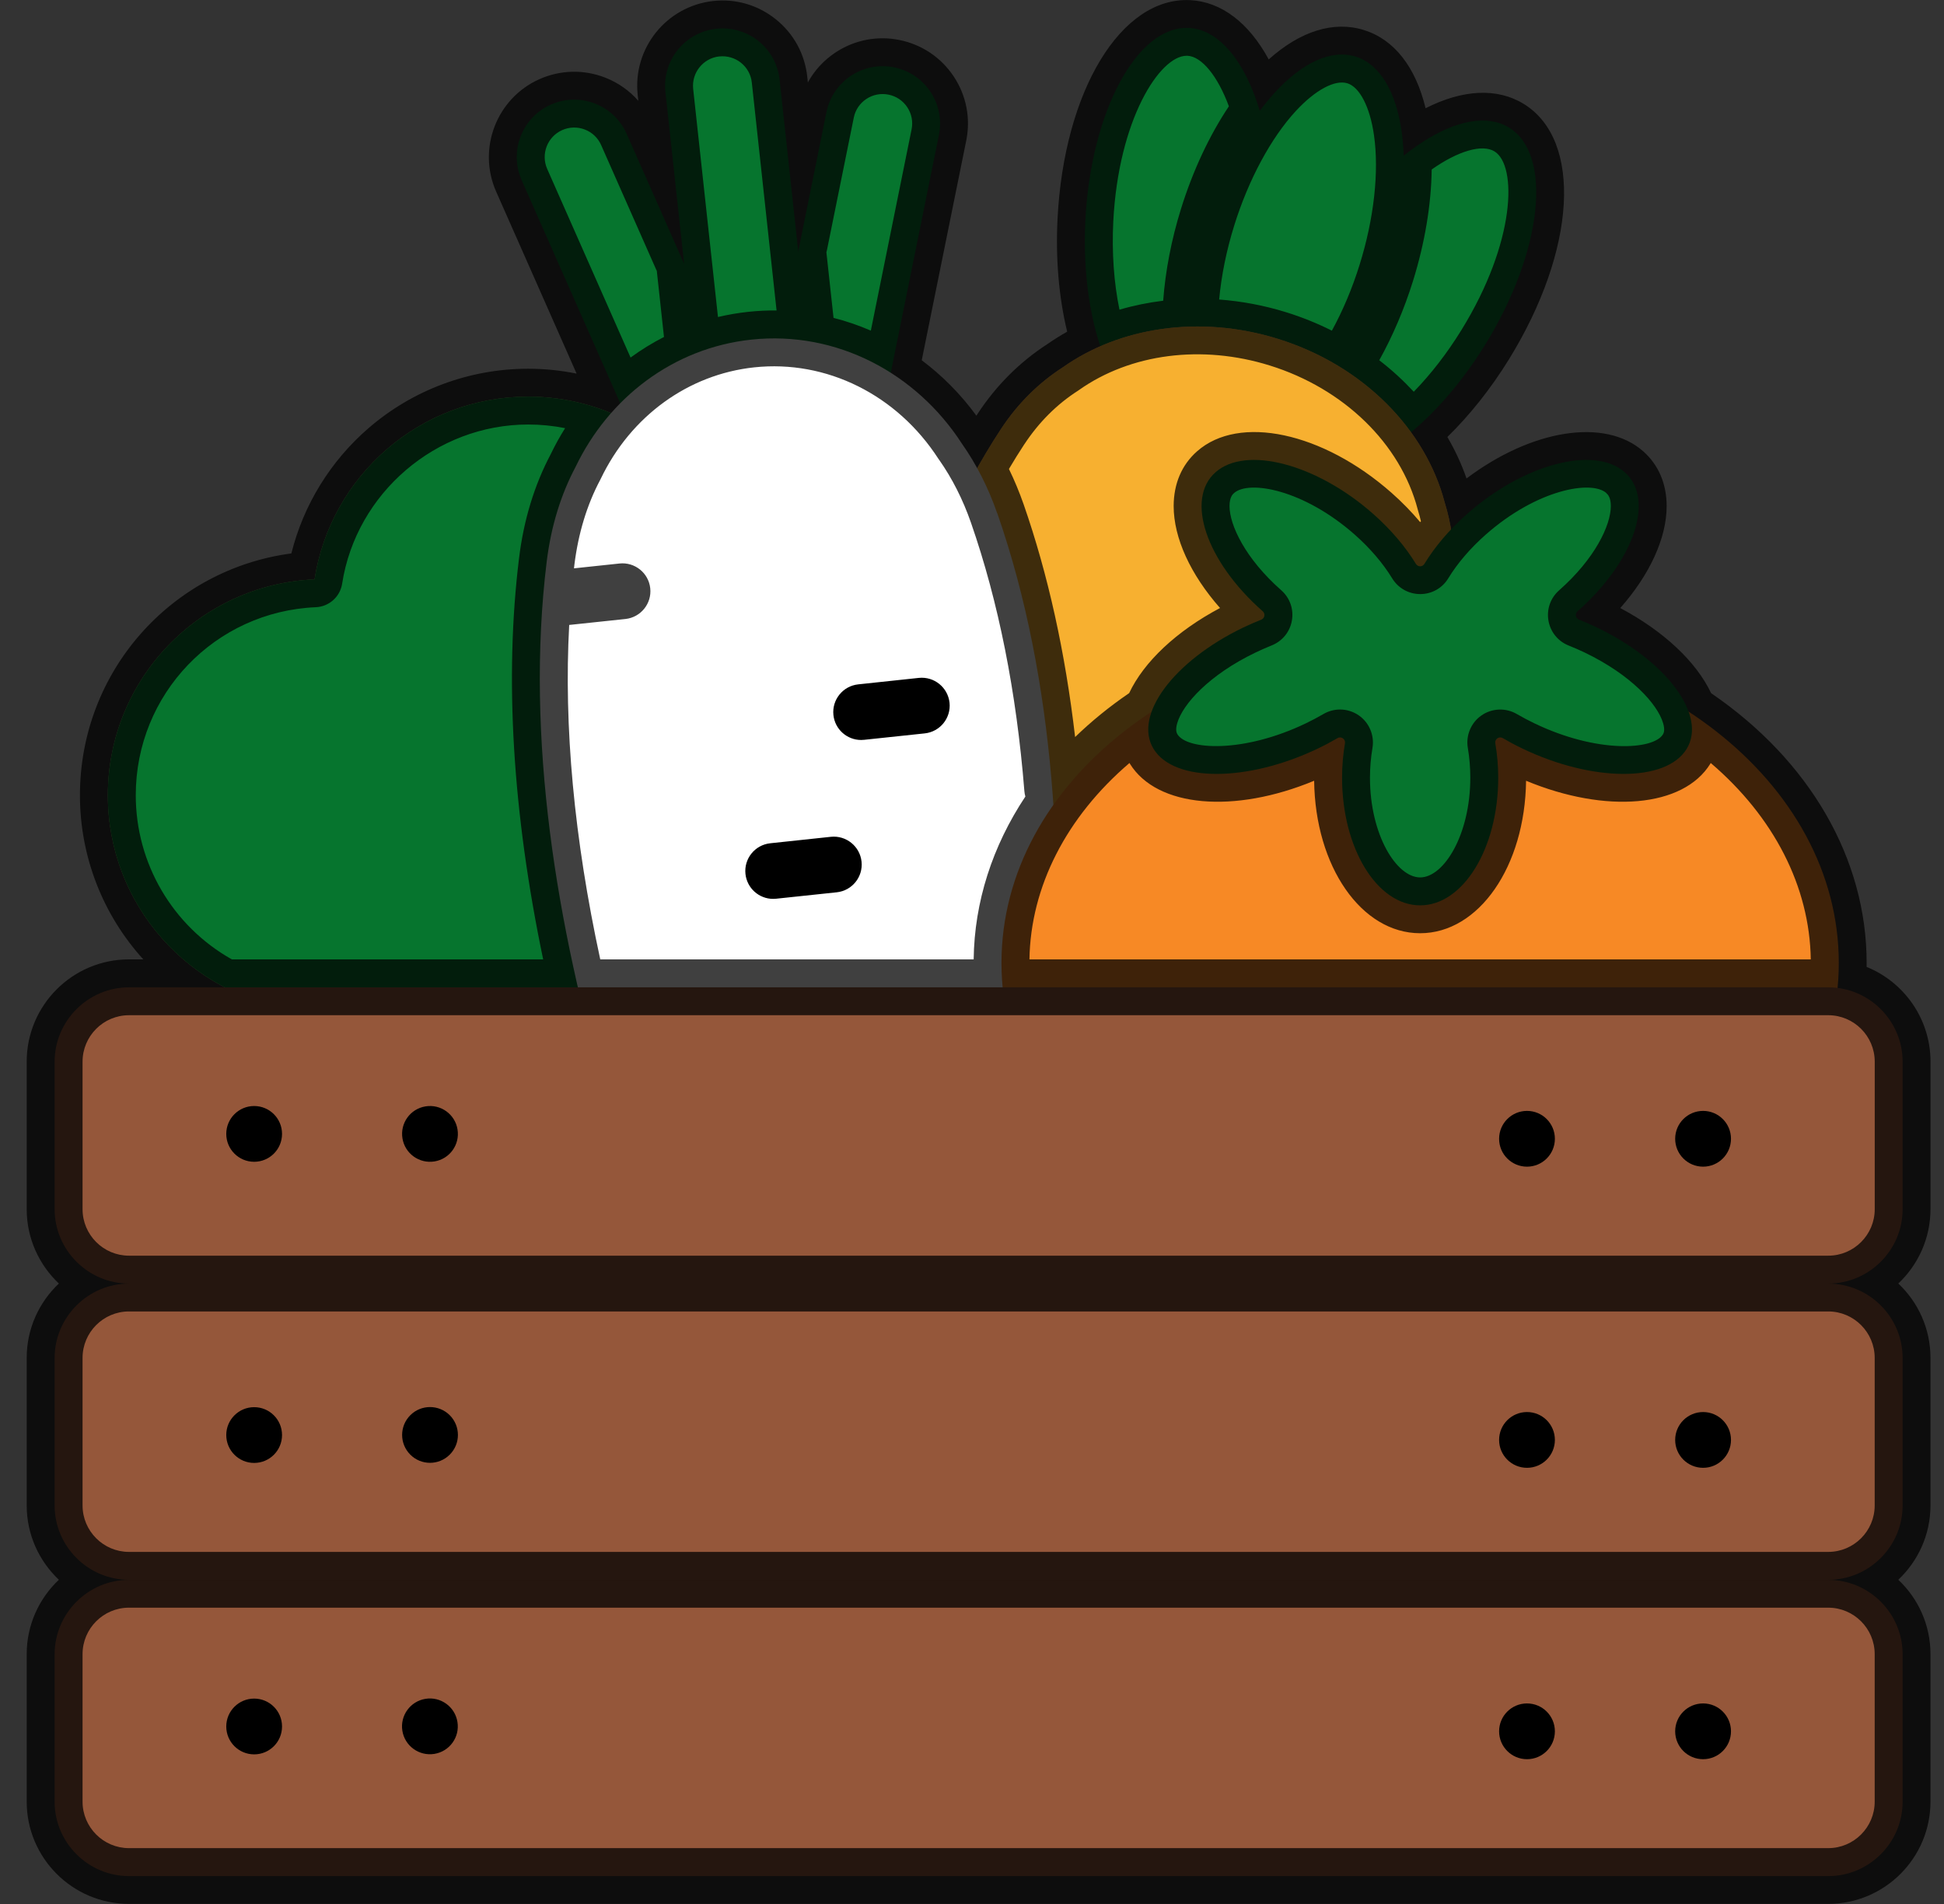 <svg xmlns="http://www.w3.org/2000/svg" width="49" height="48" viewBox="0 0 49 48" fill="none"><rect x="0" y="0" width="49" height="48" fill="#333333" stroke="none"/><g clip-path="url(#clip0_11_1092)"><path d="M32.47 20.897C32.47 17.927 30.093 15.513 27.139 15.45C26.647 12.946 24.441 11.058 21.793 11.058C20.305 11.058 18.956 11.655 17.972 12.623C17.017 11.05 15.287 10 13.313 10C10.59 10 8.334 11.997 7.929 14.607C5.03 14.732 2.719 17.121 2.719 20.05C2.719 22.815 4.779 25.099 7.448 25.451C7.4 25.743 7.374 26.041 7.374 26.347C7.374 29.356 9.813 31.795 12.822 31.795C14.983 31.795 16.85 30.537 17.731 28.715C18.665 30.374 20.442 31.494 22.482 31.494C25.416 31.494 27.807 29.176 27.926 26.272C30.505 25.84 32.47 23.599 32.47 20.898V20.897Z" fill="#8DD470"></path><path d="M32.47 20.897C32.47 17.927 30.093 15.513 27.139 15.45C26.647 12.946 24.441 11.058 21.793 11.058C20.305 11.058 18.956 11.655 17.972 12.623C17.017 11.05 15.287 10 13.313 10C10.59 10 8.334 11.997 7.929 14.607C5.03 14.732 2.719 17.121 2.719 20.05C2.719 22.815 4.779 25.099 7.448 25.451C7.4 25.743 7.374 26.041 7.374 26.347C7.374 29.356 9.813 31.795 12.822 31.795C14.983 31.795 16.85 30.537 17.731 28.715C18.665 30.374 20.442 31.494 22.482 31.494C25.416 31.494 27.807 29.176 27.926 26.272C30.505 25.84 32.47 23.599 32.47 20.898V20.897Z" fill="#8DD470"></path><path d="M32.47 20.897C32.47 17.927 30.093 15.513 27.139 15.45C26.647 12.946 24.441 11.058 21.793 11.058C20.305 11.058 18.956 11.655 17.972 12.623C17.017 11.05 15.287 10 13.313 10C10.59 10 8.334 11.997 7.929 14.607C5.03 14.732 2.719 17.121 2.719 20.05C2.719 22.815 4.779 25.099 7.448 25.451C7.4 25.743 7.374 26.041 7.374 26.347C7.374 29.356 9.813 31.795 12.822 31.795C14.983 31.795 16.85 30.537 17.731 28.715C18.665 30.374 20.442 31.494 22.482 31.494C25.416 31.494 27.807 29.176 27.926 26.272C30.505 25.84 32.47 23.599 32.47 20.898V20.897Z" fill="#06752E"></path><path d="M37.436 8.689C35.993 11.025 33.925 12.365 32.816 11.68C31.707 10.996 31.977 8.546 33.42 6.21C34.863 3.874 36.931 2.534 38.039 3.218C39.148 3.903 38.877 6.352 37.436 8.689Z" fill="#06752E"></path><path d="M27.358 5.551C27.22 8.294 28.162 10.57 29.463 10.636C30.764 10.702 31.932 8.532 32.071 5.79C32.21 3.047 31.268 0.771 29.966 0.705C28.665 0.639 27.497 2.809 27.358 5.552V5.551Z" fill="#06752E"></path><path d="M34.944 6.876C34.128 9.498 32.457 11.309 31.213 10.922C29.969 10.535 29.622 8.095 30.439 5.473C31.255 2.851 32.925 1.04 34.169 1.427C35.413 1.814 35.761 4.253 34.944 6.876Z" fill="#06752E"></path><path d="M36.648 14.365C36.661 13.766 36.579 13.197 36.413 12.662C35.936 10.841 34.378 9.217 32.213 8.543C30.227 7.926 28.21 8.255 26.789 9.26C26.185 9.649 25.658 10.166 25.233 10.811C23.124 14.015 22.2 18.002 21.888 21.785C21.801 22.837 21.798 23.912 21.94 24.961C22.062 25.862 22.348 26.872 22.811 27.709C23.31 28.821 24.193 29.698 25.349 30.099C25.376 30.111 25.4 30.119 25.42 30.123C25.438 30.129 25.456 30.136 25.476 30.142C25.495 30.148 25.514 30.153 25.533 30.158C25.552 30.167 25.575 30.173 25.604 30.179C26.783 30.504 28.008 30.283 29.051 29.652C29.906 29.226 30.716 28.556 31.327 27.884C32.039 27.1 32.646 26.215 33.173 25.298C35.063 22.007 36.566 18.201 36.647 14.365H36.648Z" fill="#FFAA75"></path><path d="M36.648 14.365C36.661 13.766 36.579 13.197 36.413 12.662C35.936 10.841 34.378 9.217 32.213 8.543C30.227 7.926 28.21 8.255 26.789 9.26C26.185 9.649 25.658 10.166 25.233 10.811C23.124 14.015 22.2 18.002 21.888 21.785C21.801 22.837 21.798 23.912 21.94 24.961C22.062 25.862 22.348 26.872 22.811 27.709C23.31 28.821 24.193 29.698 25.349 30.099C25.376 30.111 25.4 30.119 25.42 30.123C25.438 30.129 25.456 30.136 25.476 30.142C25.495 30.148 25.514 30.153 25.533 30.158C25.552 30.167 25.575 30.173 25.604 30.179C26.783 30.504 28.008 30.283 29.051 29.652C29.906 29.226 30.716 28.556 31.327 27.884C32.039 27.1 32.646 26.215 33.173 25.298C35.063 22.007 36.566 18.201 36.647 14.365H36.648Z" fill="#F7B030"></path><path d="M19.353 11.424C19.676 12.155 19.346 13.01 18.614 13.332C17.883 13.655 17.029 13.325 16.706 12.593L13.149 4.544C12.827 3.814 13.157 2.959 13.888 2.636C14.62 2.313 15.474 2.644 15.796 3.375L19.353 11.424Z" fill="#06752E"></path><path d="M19.084 11.454C18.925 12.236 19.432 13 20.215 13.159C20.997 13.317 21.761 12.811 21.92 12.028L23.666 3.403C23.825 2.62 23.319 1.856 22.536 1.698C21.753 1.539 20.99 2.046 20.831 2.828L19.084 11.454V11.454Z" fill="#06752E"></path><path d="M20.6 10.756C20.686 11.55 20.112 12.264 19.317 12.351C18.523 12.437 17.809 11.863 17.723 11.068L16.773 2.319C16.687 1.525 17.261 0.811 18.055 0.725C18.849 0.638 19.564 1.212 19.65 2.006L20.6 10.755V10.756Z" fill="#06752E"></path><path d="M25.137 12.945C24.908 12.284 24.607 11.699 24.248 11.188C23.1 9.411 21.093 8.332 18.938 8.562C16.962 8.773 15.341 10.034 14.509 11.768C14.14 12.462 13.89 13.264 13.78 14.158C13.235 18.602 14.037 23.373 15.286 27.647C15.634 28.837 16.063 30.012 16.61 31.096C17.079 32.027 17.735 33.003 18.474 33.711C19.356 34.702 20.477 35.268 21.643 35.19C21.672 35.19 21.695 35.19 21.714 35.184C21.732 35.182 21.752 35.182 21.771 35.181C21.79 35.179 21.808 35.175 21.827 35.172C21.846 35.172 21.87 35.169 21.897 35.163C23.053 34.992 24.029 34.204 24.683 33.047C25.255 32.199 25.69 31.106 25.951 30.098C26.255 28.923 26.427 27.684 26.517 26.447C26.836 22.005 26.611 17.172 25.139 12.944L25.137 12.945Z" fill="white"></path><path d="M35.796 32.532C41.624 32.532 46.348 28.836 46.348 24.276C46.348 19.716 41.624 16.019 35.796 16.019C29.968 16.019 25.243 19.716 25.243 24.276C25.243 28.836 29.968 32.532 35.796 32.532Z" fill="#F78925"></path><path d="M46.083 32.359H3.252C2.22 32.359 1.377 31.515 1.377 30.485V26.765C1.377 25.733 2.221 24.891 3.252 24.891H46.083C47.114 24.891 47.957 25.734 47.957 26.765V30.485C47.957 31.516 47.113 32.359 46.083 32.359Z" fill="#95573A"></path><path d="M46.083 39.828H3.252C2.22 39.828 1.377 38.984 1.377 37.954V34.234C1.377 33.203 2.221 32.36 3.252 32.36H46.083C47.114 32.36 47.957 33.203 47.957 34.234V37.954C47.957 38.985 47.113 39.828 46.083 39.828Z" fill="#95573A"></path><path d="M46.083 47.297H3.252C2.22 47.297 1.377 46.453 1.377 45.423V41.703C1.377 40.672 2.221 39.829 3.252 39.829H46.083C47.114 39.829 47.957 40.672 47.957 41.703V45.423C47.957 46.454 47.113 47.297 46.083 47.297Z" fill="#95573A"></path><path d="M40.253 15.819C40.102 15.747 39.951 15.681 39.799 15.621C39.712 15.586 39.693 15.472 39.764 15.409C39.764 15.409 39.765 15.409 39.766 15.408C41.19 14.152 41.722 12.583 40.953 11.905C40.184 11.227 38.407 11.696 36.983 12.953C36.527 13.355 36.162 13.79 35.903 14.216C35.854 14.297 35.738 14.297 35.689 14.216C35.429 13.79 35.065 13.355 34.609 12.953C33.185 11.696 31.407 11.227 30.639 11.905C29.87 12.583 30.401 14.152 31.825 15.408C31.825 15.408 31.826 15.408 31.827 15.409C31.898 15.471 31.88 15.586 31.793 15.621C31.642 15.681 31.49 15.747 31.339 15.819C29.571 16.67 28.559 18.042 29.079 18.884C29.6 19.726 31.455 19.718 33.224 18.868C33.395 18.786 33.558 18.699 33.714 18.608C33.806 18.554 33.919 18.633 33.901 18.739C33.853 19.015 33.828 19.306 33.828 19.607C33.828 21.384 34.709 22.824 35.796 22.824C36.882 22.824 37.764 21.384 37.764 19.607C37.764 19.306 37.738 19.015 37.69 18.739C37.672 18.633 37.784 18.554 37.878 18.608C38.033 18.699 38.197 18.787 38.367 18.868C40.135 19.718 41.991 19.726 42.511 18.884C43.031 18.042 42.02 16.67 40.252 15.819H40.253Z" fill="#06752E"></path><path d="M6.406 29.289C6.795 29.289 7.109 28.974 7.109 28.586C7.109 28.198 6.795 27.883 6.406 27.883C6.018 27.883 5.703 28.198 5.703 28.586C5.703 28.974 6.018 29.289 6.406 29.289Z" fill="black"></path><path d="M10.951 29.28C11.334 29.218 11.595 28.857 11.532 28.473C11.47 28.09 11.109 27.83 10.726 27.892C10.342 27.954 10.082 28.315 10.144 28.698C10.206 29.082 10.568 29.342 10.951 29.28Z" fill="black"></path><path d="M6.406 36.881C6.795 36.881 7.109 36.566 7.109 36.178C7.109 35.79 6.795 35.475 6.406 35.475C6.018 35.475 5.703 35.79 5.703 36.178C5.703 36.566 6.018 36.881 6.406 36.881Z" fill="black"></path><path d="M11.336 36.672C11.611 36.398 11.611 35.953 11.336 35.678C11.061 35.404 10.616 35.404 10.342 35.678C10.067 35.953 10.067 36.398 10.342 36.672C10.616 36.947 11.061 36.947 11.336 36.672Z" fill="black"></path><path d="M6.406 44.228C6.795 44.228 7.109 43.914 7.109 43.525C7.109 43.137 6.795 42.822 6.406 42.822C6.018 42.822 5.703 43.137 5.703 43.525C5.703 43.914 6.018 44.228 6.406 44.228Z" fill="black"></path><path d="M10.949 44.216C11.332 44.154 11.593 43.793 11.53 43.41C11.468 43.026 11.107 42.766 10.724 42.828C10.341 42.89 10.08 43.251 10.142 43.635C10.204 44.018 10.566 44.278 10.949 44.216Z" fill="black"></path><path d="M38.489 29.412C38.878 29.412 39.192 29.097 39.192 28.709C39.192 28.321 38.878 28.006 38.489 28.006C38.101 28.006 37.786 28.321 37.786 28.709C37.786 29.097 38.101 29.412 38.489 29.412Z" fill="black"></path><path d="M42.928 29.412C43.316 29.412 43.631 29.097 43.631 28.709C43.631 28.321 43.316 28.006 42.928 28.006C42.539 28.006 42.224 28.321 42.224 28.709C42.224 29.097 42.539 29.412 42.928 29.412Z" fill="black"></path><path d="M38.489 37.004C38.878 37.004 39.192 36.689 39.192 36.301C39.192 35.913 38.878 35.598 38.489 35.598C38.101 35.598 37.786 35.913 37.786 36.301C37.786 36.689 38.101 37.004 38.489 37.004Z" fill="black"></path><path d="M42.928 37.004C43.316 37.004 43.631 36.689 43.631 36.301C43.631 35.913 43.316 35.598 42.928 35.598C42.539 35.598 42.224 35.913 42.224 36.301C42.224 36.689 42.539 37.004 42.928 37.004Z" fill="black"></path><path d="M38.489 44.35C38.878 44.35 39.192 44.035 39.192 43.647C39.192 43.259 38.878 42.944 38.489 42.944C38.101 42.944 37.786 43.259 37.786 43.647C37.786 44.035 38.101 44.35 38.489 44.35Z" fill="black"></path><path d="M42.928 44.35C43.316 44.35 43.631 44.035 43.631 43.647C43.631 43.259 43.316 42.944 42.928 42.944C42.539 42.944 42.224 43.259 42.224 43.647C42.224 44.035 42.539 44.35 42.928 44.35Z" fill="black"></path><path d="M21.007 18.026C21.045 18.387 21.35 18.655 21.705 18.655C21.73 18.655 21.755 18.654 21.78 18.651L23.308 18.489C23.695 18.448 23.974 18.102 23.934 17.716C23.892 17.33 23.547 17.05 23.16 17.09L21.632 17.253C21.246 17.294 20.966 17.64 21.007 18.026Z" fill="black"></path><path d="M20.943 21.096L19.415 21.259C19.029 21.3 18.749 21.646 18.79 22.032C18.828 22.393 19.133 22.661 19.488 22.661C19.512 22.661 19.538 22.66 19.563 22.657L21.091 22.495C21.477 22.454 21.757 22.108 21.716 21.722C21.675 21.336 21.329 21.056 20.943 21.096Z" fill="black"></path><path opacity="0.75" d="M48.66 30.485V26.765C48.66 25.685 47.993 24.759 47.049 24.376C47.049 24.343 47.05 24.309 47.05 24.276C47.05 21.653 45.622 19.178 43.13 17.475C42.757 16.684 41.935 15.911 40.84 15.329C41.582 14.489 42.009 13.566 42.009 12.759C42.009 12.196 41.804 11.719 41.419 11.378C40.45 10.523 38.602 10.829 36.965 12.062C36.839 11.7 36.677 11.35 36.482 11.017C37.047 10.465 37.578 9.798 38.034 9.059C39.732 6.306 39.894 3.538 38.409 2.621C37.739 2.208 36.867 2.254 35.933 2.729C35.682 1.687 35.141 0.995 34.378 0.757C33.616 0.52 32.777 0.783 31.979 1.498C31.48 0.577 30.787 0.044 30.002 0.004C28.258 -0.086 26.82 2.286 26.656 5.517C26.605 6.526 26.69 7.498 26.899 8.362C26.726 8.459 26.558 8.565 26.395 8.678C25.703 9.127 25.114 9.714 24.645 10.427C24.634 10.445 24.623 10.462 24.611 10.48C24.215 9.937 23.749 9.469 23.233 9.082L24.355 3.543C24.469 2.98 24.357 2.407 24.039 1.927C23.721 1.449 23.236 1.123 22.674 1.009C22.111 0.894 21.537 1.007 21.058 1.324C20.764 1.519 20.528 1.777 20.363 2.078L20.347 1.931C20.285 1.36 20.005 0.847 19.556 0.487C19.108 0.127 18.55 -0.037 17.979 0.025C16.8 0.154 15.945 1.216 16.074 2.394L16.09 2.542C15.864 2.284 15.578 2.082 15.249 1.955C14.713 1.747 14.129 1.762 13.603 1.993C12.52 2.472 12.027 3.744 12.505 4.828L14.534 9.419C14.135 9.338 13.726 9.296 13.312 9.296C11.835 9.296 10.406 9.828 9.291 10.792C8.328 11.624 7.649 12.731 7.344 13.952C4.314 14.354 2.015 16.932 2.015 20.049C2.015 21.605 2.6 23.072 3.612 24.186H3.251C1.829 24.186 0.673 25.342 0.673 26.764V30.484C0.673 31.221 0.986 31.888 1.484 32.358C0.986 32.828 0.673 33.494 0.673 34.232V37.952C0.673 38.69 0.986 39.356 1.484 39.826C0.986 40.297 0.673 40.962 0.673 41.7V45.42C0.673 46.841 1.829 47.997 3.251 47.997H46.082C47.503 47.997 48.659 46.841 48.659 45.42V41.7C48.659 40.962 48.347 40.296 47.848 39.826C48.347 39.355 48.659 38.69 48.659 37.952V34.232C48.659 33.494 48.347 32.827 47.848 32.358C48.347 31.887 48.659 31.221 48.659 30.483L48.66 30.485ZM45.643 24.186H25.948C25.977 22.351 26.881 20.593 28.47 19.235C28.474 19.241 28.477 19.248 28.48 19.254C29.162 20.357 31.111 20.519 33.124 19.683C33.15 21.845 34.315 23.527 35.795 23.527C37.275 23.527 38.439 21.845 38.466 19.683C40.479 20.519 42.429 20.357 43.11 19.254C43.114 19.248 43.117 19.241 43.12 19.235C44.711 20.593 45.614 22.351 45.642 24.186H45.643ZM40.488 12.432C40.519 12.459 40.602 12.532 40.602 12.758C40.602 13.243 40.2 14.087 39.301 14.88C39.301 14.88 39.3 14.881 39.299 14.882C39.081 15.074 38.98 15.36 39.03 15.647C39.08 15.932 39.27 16.167 39.539 16.274C39.676 16.328 39.814 16.389 39.948 16.453C41.115 17.015 41.78 17.751 41.92 18.232C41.975 18.417 41.93 18.49 41.915 18.515C41.672 18.907 40.255 18.996 38.673 18.234C38.523 18.162 38.375 18.083 38.233 18.001C37.956 17.839 37.606 17.852 37.343 18.035C37.079 18.217 36.943 18.54 36.998 18.857C37.039 19.1 37.06 19.352 37.06 19.606C37.06 21.045 36.393 22.12 35.796 22.12C35.199 22.12 34.531 21.045 34.531 19.606C34.531 19.352 34.553 19.1 34.594 18.857C34.648 18.54 34.513 18.217 34.249 18.035C34.108 17.937 33.942 17.887 33.777 17.887C33.633 17.887 33.488 17.925 33.359 18C33.218 18.082 33.07 18.161 32.92 18.233C31.337 18.995 29.921 18.906 29.679 18.513C29.664 18.488 29.619 18.415 29.673 18.23C29.814 17.749 30.477 17.013 31.645 16.451C31.78 16.387 31.917 16.326 32.054 16.271C32.323 16.163 32.514 15.929 32.563 15.644C32.613 15.358 32.513 15.072 32.294 14.88L32.292 14.878C31.393 14.085 30.991 13.241 30.991 12.757C30.991 12.531 31.075 12.457 31.105 12.43C31.483 12.097 32.856 12.339 34.146 13.477C34.533 13.819 34.859 14.2 35.09 14.579C35.242 14.828 35.506 14.977 35.798 14.977C36.089 14.977 36.354 14.828 36.505 14.579C36.736 14.2 37.062 13.819 37.45 13.477C38.74 12.339 40.112 12.097 40.49 12.43L40.488 12.432ZM37.67 3.817C38.245 4.171 38.206 6.102 36.837 8.319C36.478 8.902 36.068 9.431 35.635 9.876C35.37 9.591 35.08 9.324 34.765 9.082C35.102 8.477 35.394 7.795 35.615 7.086C35.915 6.123 36.075 5.156 36.087 4.273C36.751 3.805 37.361 3.626 37.67 3.817ZM33.96 2.099C34.274 2.197 34.532 2.7 34.633 3.413C34.764 4.328 34.632 5.514 34.272 6.667C34.088 7.262 33.848 7.83 33.571 8.336C33.206 8.153 32.822 7.997 32.423 7.873C31.863 7.699 31.295 7.593 30.73 7.551C30.785 6.95 30.913 6.314 31.11 5.684C31.469 4.53 32.035 3.479 32.661 2.8C33.149 2.271 33.647 2.002 33.961 2.1L33.96 2.099ZM28.061 5.587C28.191 3.011 29.234 1.406 29.909 1.406C29.917 1.406 29.923 1.406 29.931 1.406C30.292 1.424 30.694 1.92 30.975 2.68C30.484 3.414 30.068 4.301 29.768 5.264C29.526 6.042 29.374 6.833 29.319 7.581C28.943 7.627 28.574 7.702 28.217 7.807C28.077 7.13 28.022 6.363 28.061 5.587L28.061 5.587ZM25.821 11.198C26.185 10.646 26.637 10.193 27.17 9.851C27.178 9.846 27.188 9.84 27.196 9.833C28.497 8.913 30.295 8.681 32.005 9.214C33.871 9.795 35.3 11.184 35.734 12.839C35.737 12.849 35.74 12.859 35.742 12.869C35.77 12.958 35.794 13.049 35.816 13.141C35.81 13.148 35.803 13.156 35.797 13.163C35.581 12.906 35.338 12.656 35.075 12.424C33.34 10.893 31.232 10.443 30.174 11.377C29.787 11.717 29.584 12.195 29.583 12.757C29.583 13.565 30.01 14.487 30.752 15.328C29.655 15.91 28.834 16.683 28.461 17.474C27.963 17.814 27.508 18.185 27.099 18.581C26.851 16.45 26.417 14.481 25.801 12.713C25.693 12.405 25.57 12.108 25.431 11.823C25.556 11.611 25.687 11.401 25.82 11.198H25.821ZM23.672 11.592C24 12.059 24.27 12.591 24.474 13.177C25.168 15.171 25.621 17.448 25.82 19.942C25.824 19.99 25.832 20.036 25.845 20.081C25.015 21.331 24.56 22.735 24.542 24.187H15.13C14.47 21.138 14.208 18.31 14.347 15.755L15.765 15.605C16.151 15.563 16.431 15.217 16.39 14.831C16.349 14.445 16.002 14.166 15.617 14.206L14.468 14.328C14.472 14.301 14.473 14.271 14.477 14.244C14.575 13.45 14.794 12.727 15.129 12.097C15.133 12.089 15.138 12.08 15.142 12.071C15.9 10.489 17.347 9.439 19.011 9.261C20.831 9.067 22.611 9.951 23.655 11.569C23.66 11.576 23.666 11.585 23.671 11.592H23.672ZM20.845 6.3L21.52 2.967C21.559 2.772 21.672 2.605 21.837 2.495C22.002 2.385 22.201 2.347 22.396 2.386C22.591 2.425 22.759 2.538 22.869 2.704C22.978 2.869 23.017 3.067 22.977 3.262L21.95 8.335C21.645 8.203 21.331 8.095 21.01 8.014L20.83 6.359C20.835 6.339 20.841 6.32 20.845 6.3ZM18.131 1.423C18.327 1.402 18.522 1.459 18.677 1.582C18.832 1.707 18.929 1.884 18.95 2.081L19.574 7.827C19.338 7.824 19.101 7.836 18.863 7.861C18.603 7.889 18.347 7.933 18.097 7.992L17.915 6.319L17.472 2.242C17.428 1.834 17.724 1.466 18.131 1.422L18.131 1.423ZM14.172 3.279C14.354 3.199 14.556 3.194 14.742 3.266C14.927 3.337 15.073 3.477 15.153 3.659L16.362 6.395L16.541 6.8C16.545 6.809 16.551 6.817 16.555 6.827L16.736 8.495C16.442 8.645 16.161 8.818 15.894 9.014L13.793 4.26C13.627 3.885 13.797 3.445 14.172 3.279ZM3.422 20.049C3.422 17.5 5.415 15.418 7.96 15.308C8.294 15.294 8.573 15.045 8.624 14.714C8.979 12.427 10.995 10.702 13.313 10.702C13.628 10.702 13.939 10.733 14.244 10.794C14.112 11.003 13.991 11.222 13.882 11.449C13.469 12.229 13.2 13.111 13.083 14.071C12.713 17.084 12.918 20.483 13.691 24.186H5.843C4.348 23.344 3.422 21.767 3.422 20.048V20.049ZM17.097 31.656C16.709 31.656 16.394 31.971 16.394 32.359C16.394 32.747 16.709 33.062 17.097 33.062H46.082C46.728 33.062 47.253 33.588 47.253 34.233V37.953C47.253 38.599 46.727 39.124 46.082 39.124H39.947C39.559 39.124 39.244 39.439 39.244 39.827C39.244 40.215 39.559 40.53 39.947 40.53H46.082C46.728 40.53 47.253 41.056 47.253 41.701V45.421C47.253 46.067 46.727 46.592 46.082 46.592H3.251C2.606 46.592 2.081 46.066 2.081 45.421V41.701C2.081 41.055 2.606 40.53 3.251 40.53H41.698C42.087 40.53 42.401 40.215 42.401 39.827C42.401 39.439 42.087 39.124 41.698 39.124H3.251C2.606 39.124 2.081 38.598 2.081 37.953V34.233C2.081 33.587 2.606 33.062 3.251 33.062H18.434C18.822 33.062 19.137 32.747 19.137 32.359C19.137 31.971 18.822 31.656 18.434 31.656H3.251C2.606 31.656 2.081 31.13 2.081 30.485V26.765C2.081 26.119 2.606 25.594 3.251 25.594H46.083C46.729 25.594 47.254 26.12 47.254 26.765V30.485C47.254 31.131 46.728 31.656 46.083 31.656H17.097Z" fill="black"></path></g><defs><clipPath id="clip0_11_1092"><rect width="47.987" height="48" fill="white" transform="translate(0.673)"></rect></clipPath></defs></svg>